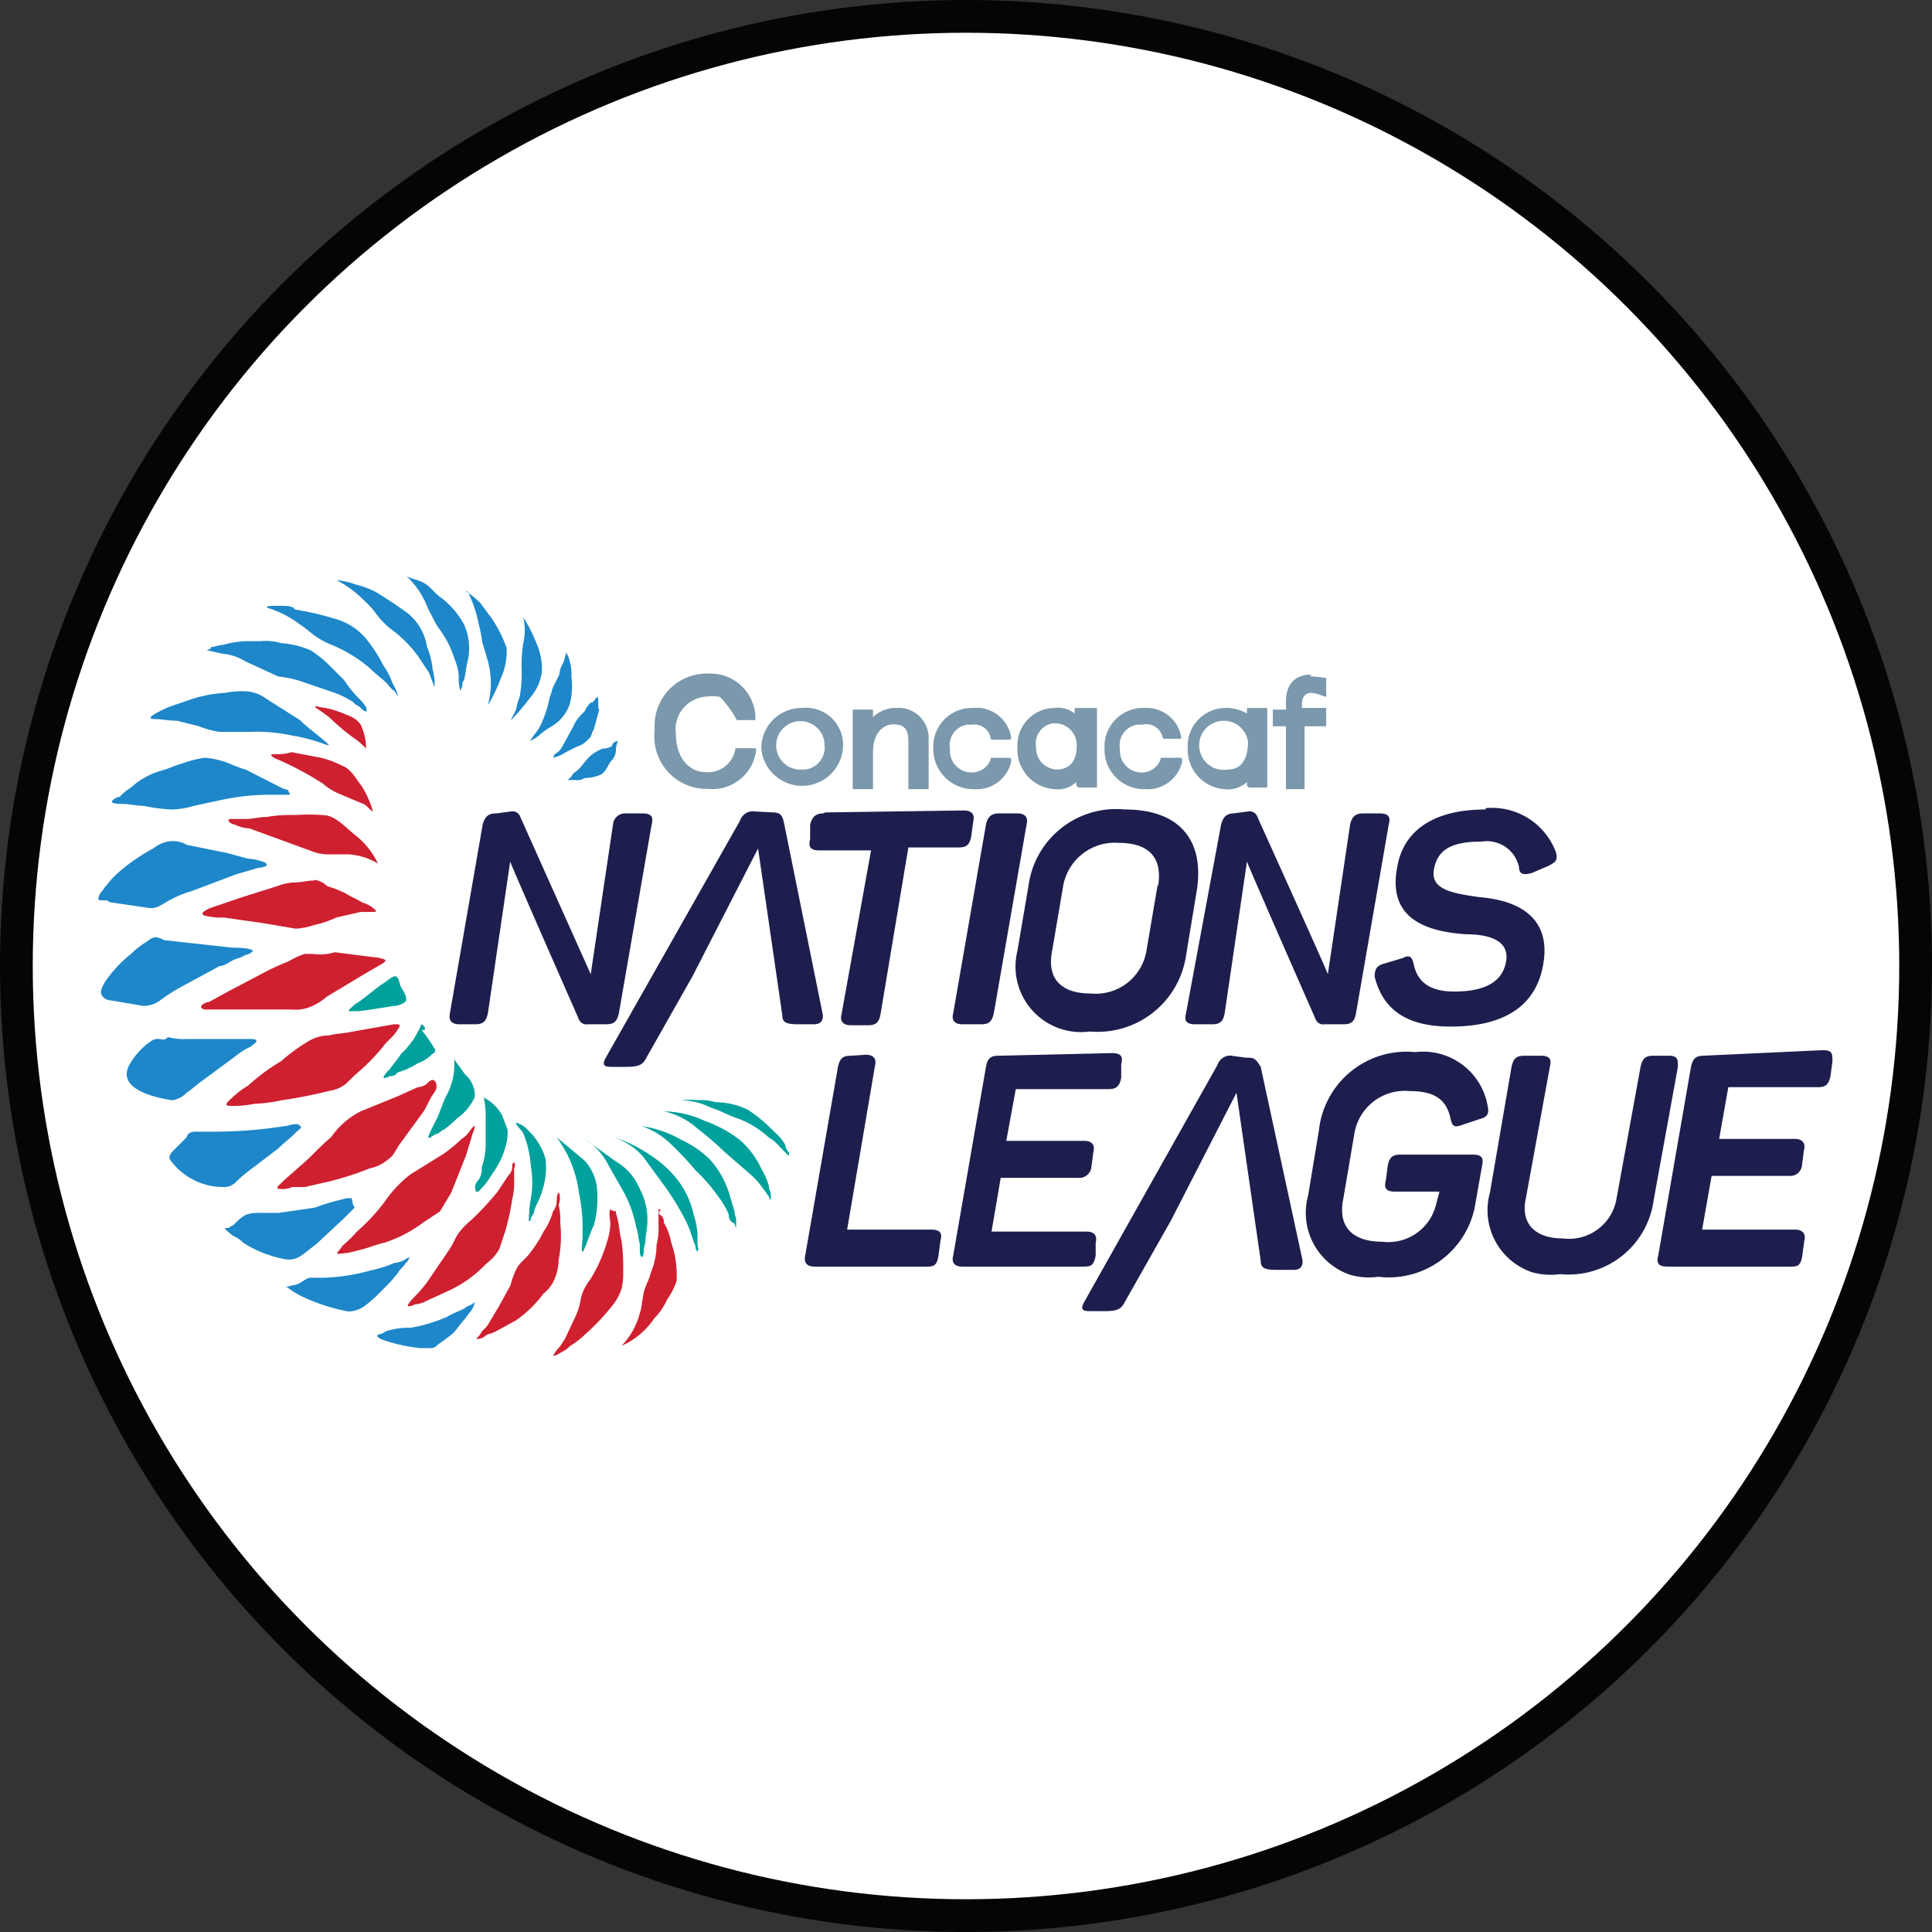 <?xml version="1.0" encoding="iso-8859-1"?>
<svg xmlns="http://www.w3.org/2000/svg" width="59" height="59" xmlns:v="https://vecta.io/nano"><rect width="100%" height="100%" fill="#333333" stroke="none"/><circle cx="29.5" cy="29.5" r="29" fill="#fff" stroke="#050505"/><path d="M12.42 17.6a2.61 2.61 0 0 1 .57.79 3.88 3.88 0 0 0 .22.46 1.9 1.9 0 0 0 .23.39 3.09 3.09 0 0 1 .45.91 1.46 1.46 0 0 1 .12.51 1.38 1.38 0 0 0 .05.45c0-.06.06-.12.06-.17a.22.22 0 0 1 .05-.17c.06-.23.06-.4.12-.62a1.75 1.75 0 0 0-.12-1.08 2.57 2.57 0 0 0-.73-.84c-.17-.12-.28-.29-.45-.4s-.38-.14-.57-.23zm-2.14.12a3.21 3.21 0 0 1 .84.62 2.47 2.47 0 0 1 .4.45 3 3 0 0 0 .39.4 3.76 3.76 0 0 1 .85.84l.34.51.17.45a1.75 1.75 0 0 0-.06-.56 2.34 2.34 0 0 0-.17-.68 1.66 1.66 0 0 0-.56-1c-.32-.24-.66-.46-1-.67a2.72 2.72 0 0 0-.62-.23 2 2 0 0 0-.58-.13zm4 .34a3.94 3.94 0 0 1 .34 1 5 5 0 0 1 .11.56l.17.57a2.58 2.58 0 0 1 0 1.35 5.38 5.38 0 0 0 .4-.84 1.92 1.92 0 0 0 .17-.91 3.79 3.79 0 0 0-.45-.9l-.34-.46a2.34 2.34 0 0 0-.45-.37zm-5.78.44c-.22 0-.39 0-.34.06a3.16 3.16 0 0 1 1 .51c.17.11.28.22.45.34a2.53 2.53 0 0 0 .51.28 4.28 4.28 0 0 1 1.19.73c.17.17.34.29.51.45a.8.8 0 0 0 .22.23c.06.06.06.11.12.17a1.42 1.42 0 0 0-.17-.4 2.29 2.29 0 0 0-.29-.56 4.31 4.31 0 0 0-.56-.85 1.89 1.89 0 0 0-.9-.56 9.05 9.05 0 0 0-1.25-.29c-.01-.11-.3-.11-.49-.11zm7.48.35a1.76 1.76 0 0 1 0 .79 4.2 4.2 0 0 0-.05.79 4.06 4.06 0 0 1-.06.85 1.9 1.9 0 0 0-.11.39l-.17.34a7.24 7.24 0 0 0 .62-.73 1.44 1.44 0 0 0 .34-.79 1.93 1.93 0 0 0-.17-.85 4.5 4.5 0 0 0-.4-.79zm-8 .73H7.5a3.11 3.11 0 0 0-.68.11 1.4 1.4 0 0 0-.28.06c-.06 0-.11 0-.11.06l-.12.05c.06 0 .51.12.62.12a1.65 1.65 0 0 1 .57.22l1 .46a3.08 3.08 0 0 1 .73.16l1 .34a3.06 3.06 0 0 1 .57.29c0 .05.17.11.22.17a.28.28 0 0 0 .17.11.21.21 0 0 0 0-.11 1.09 1.09 0 0 0-.23-.29 3.45 3.45 0 0 1-.45-.56l-.51-.51a3.9 3.9 0 0 0-.51-.4 2.83 2.83 0 0 0-.9-.22 1.69 1.69 0 0 0-.63-.06zm9.32.34c-.05.11-.05.23-.11.34a.8.8 0 0 0-.11.34l-.17.34c-.06.11-.06.22-.12.34a3.62 3.62 0 0 1-.22.73 1.6 1.6 0 0 1-.23.4c-.05.05-.11.17-.17.22a1.05 1.05 0 0 0 .29-.17 2.14 2.14 0 0 1 .39-.28 1.27 1.27 0 0 0 .55-.68 2.16 2.16 0 0 0 .05-.84 1.41 1.41 0 0 0-.05-.46.7.7 0 0 0-.12-.28zm-9.8 1.19a2.68 2.68 0 0 0-.63.05 3.92 3.92 0 0 0-1.13.23l-.5.17a3 3 0 0 0-.57.28c-.17.12 0 .12.11.12s.4.05.62.05l.68.17a2.72 2.72 0 0 0 .62.17h.91a5.16 5.16 0 0 1 1.3.11c.73.12 1.13.34 1.13.29s-.85-.68-.85-.74l-1.07-.68a1.16 1.16 0 0 0-.62-.22zm10.74.17h0c-.11.11-.11.17-.17.17s-.17.17-.22.28a1.25 1.25 0 0 0-.34.45l-.34.62a.51.51 0 0 1-.23.23l-.05.11a1.13 1.13 0 0 0 .39-.17l.34-.17a.69.69 0 0 0 .34-.22c.11-.06.11-.23.17-.29l.17-.62c-.06 0 0-.39-.06-.39zm.63 1.35c-.06 0-.17.06-.17.12s-.17.11-.29.11a1.29 1.29 0 0 0-.39.23c-.12.11-.23.28-.34.39s-.17.11-.23.23l-.11.11h.23a.39.39 0 0 0 .28-.06 1.26 1.26 0 0 0 .51-.11c.17-.11.22-.34.34-.45a.49.49 0 0 0 .11-.28.72.72 0 0 1 .06-.29zm-12.61.51a3.22 3.22 0 0 0-.68.17c-.22.06-.45.17-.67.23a2.28 2.28 0 0 0-.91.51 1.54 1.54 0 0 0-.34.28.39.39 0 0 0-.22.11c-.12.11.22.11.28.11.23 0 .45.06.68.06a4.82 4.82 0 0 0 .85.11 2.54 2.54 0 0 0 .67-.11l.79-.17a7.17 7.17 0 0 1 1.53-.17h.57c.11 0 0-.05 0-.11s-.17-.06-.23-.11L7.5 23.5c-.23-.06-.45-.17-.62-.23a2.63 2.63 0 0 0-.62-.13zm-1.07 2.55a1 1 0 0 0-.51.22 5.68 5.68 0 0 0-1 .68 2.46 2.46 0 0 0-.39.4 1.84 1.84 0 0 0-.17.22.46.46 0 0 0-.12.23c0 .11.29 0 .34.11l1.16.17c.28.06.45-.11.68-.23a3.36 3.36 0 0 1 .68-.28l1.35-.51.69-.2c.06 0 .4-.05.17-.17a1.79 1.79 0 0 0-.51-.11l-.62-.17-1.24-.25a.82.82 0 0 0-.51-.11zm-.45 2.93a.46.46 0 0 0-.23.12 2.76 2.76 0 0 0-.51.39 4 4 0 0 0-.79.85c-.06.11-.17.28-.11.4a.33.33 0 0 0 .28.17l1 .17a.87.87 0 0 0 .51-.17 5 5 0 0 1 .62-.4l1.2-.65c.17 0 .34-.17.51-.22a1.15 1.15 0 0 0 .28-.12.39.39 0 0 0 .22-.11c0-.11-.56-.11-.62-.11l-2.09-.23a.66.66 0 0 0-.27-.09zm.11 3.11a.32.32 0 0 0-.23.06 2.13 2.13 0 0 0-.67.73c-.4.74.79 1 1.3 1.08a.73.73 0 0 0 .45-.23c.17-.11.34-.28.51-.39l1-.74a2.11 2.11 0 0 1 .45-.28c.06-.06.17-.11.17-.17s-.11-.06-.17-.06h-.61q-.67 0-1.35 0a1.85 1.85 0 0 1-.57-.06c-.11.12-.17.06-.28.06zm4.18 2.6c-.11 0-.28.06-.34.06a13.93 13.93 0 0 1-2.14.17h-.51c-.17 0-.29 0-.34.17l-.34.34c-.11.11-.23.22-.17.34a2 2 0 0 0 1.64.84.49.49 0 0 0 .39-.17 4.23 4.23 0 0 1 .4-.34l.88-.67c.17-.17.34-.29.51-.46s.22-.16.16-.22a.15.15 0 0 0-.14-.06zm1.7 2.26h-.12a7.12 7.12 0 0 0-1 .29l-1.11.16h-.54a1.19 1.19 0 0 0-.46.06 1.54 1.54 0 0 0-.34.28c-.06.06-.12.06-.17.12h-.12c0 .06.17.17.23.23a1.13 1.13 0 0 1 .34.23 3.62 3.62 0 0 0 1.3.5.65.65 0 0 0 .45-.11c.17-.11.28-.22.45-.34l.85-.79.34-.34c-.1-.17-.05-.23-.1-.29zm1.77 1.81a.23.23 0 0 0-.12.06.8.8 0 0 1-.34.11 3.86 3.86 0 0 1-.73.23 6.09 6.09 0 0 1-1.41.22h-.4c-.11 0-.17.06-.28.12a.55.55 0 0 1-.28.11l-.23.06h.06a2.6 2.6 0 0 0 .45.28 5.82 5.82 0 0 0 1.41.46.87.87 0 0 0 .51-.17 4.52 4.52 0 0 0 .56-.51 4.41 4.41 0 0 0 .46-.51c.05-.11.17-.17.22-.28a.32.32 0 0 0 .12-.18zm2 1.36h0c-.11.11-.22.11-.28.17s-.39.17-.56.28a4.91 4.91 0 0 1-1.13.34 1.85 1.85 0 0 0-.57.06.57.57 0 0 0-.28.11c-.17.05-.23.05-.06.17a4.84 4.84 0 0 0 1.24.28h.29a.27.27 0 0 0 .22-.11 5 5 0 0 0 .46-.34c.11-.11.22-.28.33-.4s.12-.17.17-.22a.68.68 0 0 0 .17-.34z" fill="#1d87c9"/><g fill="#00a19c"><path d="M12.08 29.81c-.11 0-.28.17-.39.23s-.57.45-.74.56a.88.88 0 0 0-.22.17c-.05.05-.12.11-.06.11h.23c.17 0 .79-.11 1.13-.16a.61.61 0 0 0 .34-.12c.11-.11-.06-.34-.12-.45s-.05-.28-.17-.34zm.79 1.47a2.55 2.55 0 0 1-.62.9c-.11.17-.22.29-.34.46 0 0-.28.28-.17.28a.49.49 0 0 0 .17-.06.23.23 0 0 0 .23-.11 2.31 2.31 0 0 0 .62-.28 1.2 1.2 0 0 0 .45-.29.11.11 0 0 0 .06-.17c-.06-.06-.06-.11-.11-.16a3.73 3.73 0 0 0-.29-.4c.17.05.12-.11 0-.17zm1 1.07a2 2 0 0 1-.26 1.15c-.11.23-.17.46-.28.68l-.17.34s-.12.23-.06.23.17-.12.23-.12.17-.13.22-.13a2.57 2.57 0 0 0 .4-.34 1.63 1.63 0 0 0 .55-.66.84.84 0 0 0-.29-.68zm.9 1.15a2.57 2.57 0 0 1 .06.68v.85a2.2 2.2 0 0 1-.12.62.57.57 0 0 1-.11.4.29.29 0 0 0-.06.34c.05.06.17-.12.23-.17a2.86 2.86 0 0 0 .28-.4 2.38 2.38 0 0 0 .4-.85 1.5 1.5 0 0 0 .05-.47l-.17-.45a1.36 1.36 0 0 0-.59-.55zm6.56.1a2.18 2.18 0 0 0-.51 0 2.18 2.18 0 0 1 .9.23c.34.11.51.23.85.34a2.9 2.9 0 0 1 .9.56 1.34 1.34 0 0 1 .34.29l.17.17.11.11a.21.21 0 0 0 0-.11.38.38 0 0 1-.11-.23 1.45 1.45 0 0 0-.34-.4 4.66 4.66 0 0 0-.8-.67 2.29 2.29 0 0 0-1-.23 1.27 1.27 0 0 0-.54-.06z"/><path d="M20.28 33.94a2.22 2.22 0 0 1 1 .51 9.9 9.9 0 0 1 .85.73l.84.73a2.18 2.18 0 0 1 .34.4c.06.06.12.17.17.23a.24.24 0 0 0 .06.11v-.15c0-.11-.06-.17-.06-.28a1.92 1.92 0 0 0-.22-.51 2.65 2.65 0 0 0-.68-.91 4 4 0 0 0-1.08-.58 3 3 0 0 0-1.22-.28zm-4.52.34c0 .11.17.22.22.33a3.16 3.16 0 0 1 .23 1 2.8 2.8 0 0 1 0 1 3.82 3.82 0 0 0-.06.68c.06 0 .06-.06.06-.11a.38.38 0 0 0 .11-.23c.06-.17.17-.34.23-.56a2.26 2.26 0 0 0 .11-1 1.91 1.91 0 0 0-.51-.85.83.83 0 0 0-.39-.26zm3.84.11a2.4 2.4 0 0 1 .9.56 9.22 9.22 0 0 1 .74.79 5.37 5.37 0 0 1 .73.85 2.16 2.16 0 0 1 .29.51.23.23 0 0 0 .11.23c.11.06.06.11.11.17v-.23c0-.11-.05-.17-.05-.28l-.17-.57a2.77 2.77 0 0 0-.57-1 3.08 3.08 0 0 0-.9-.62 3.37 3.37 0 0 0-1.19-.41zm-.85.34a2.35 2.35 0 0 1 .45.22 1.77 1.77 0 0 1 .46.4l.62.85a7.93 7.93 0 0 1 .62 1 3 3 0 0 1 .23.56c.05.12.05.17.11.29a.21.21 0 0 0 .06.17c.05-.06 0-.17 0-.23v-.28a2.27 2.27 0 0 0-.12-.63 2.66 2.66 0 0 0-.45-1 3.36 3.36 0 0 0-.85-.79 4.41 4.41 0 0 0-1.13-.56zm-1.75 0a3.63 3.63 0 0 1 .68 1.69 5.52 5.52 0 0 1 .11.91v.51s-.05.39 0 .39.28-.73.34-.79a3.08 3.08 0 0 0 .11-1 1.48 1.48 0 0 0-.39-1zm.85.05a2 2 0 0 1 .73.8l.51.9a3.94 3.94 0 0 1 .34 1c.06.17.06.34.11.51v.23s0 .16.06.16.06-.16.06-.22.05-.17.05-.28.06-.4.06-.57a2 2 0 0 0-.23-1 1.76 1.76 0 0 0-.73-.84z"/></g><path d="M9.65 21.56c-.05.06-.05 0 .4.34a7.24 7.24 0 0 0 .73.62 2.18 2.18 0 0 1 .4.34 1.71 1.71 0 0 0-.17-.74.81.81 0 0 0-.4-.28 3.09 3.09 0 0 0-.67-.22 1.36 1.36 0 0 1-.29-.06zm-1.24 1.47c-.06 0-.17 0-.11.06a.56.56 0 0 0 .2.11 9.87 9.87 0 0 1 1.36.73 1.82 1.82 0 0 0 .45.29l.4.17.39.16c.12.06.17.17.29.23a2.75 2.75 0 0 0-.17-.45 2 2 0 0 0-.23-.4c-.17-.22-.28-.45-.57-.56a2.9 2.9 0 0 0-.62-.23l-.9-.17a1.35 1.35 0 0 1-.49.06zm.62 1.86a4.54 4.54 0 0 0-.9.06c-.23 0-.4.06-.62.06h-.46c-.17 0 0 .17.12.17a1.16 1.16 0 0 0 .45.12l2 .73a1.49 1.49 0 0 0 .51.06h.51a2 2 0 0 1 .9.28 2.41 2.41 0 0 0-.67-.85c-.29-.22-.57-.56-.91-.62a5.78 5.78 0 0 0-.93-.01zm.57 2c-.23 0-.4.06-.62.06a1.53 1.53 0 0 0-.51.11l-1.08.34-1 .34c-.11.06-.34.17-.11.23a2.09 2.09 0 0 0 .56.05l1.19.17 1 .17a2.14 2.14 0 0 0 .56-.11 3.2 3.2 0 0 0 .68-.23l.74-.17h.34c.12 0 .16 0 .11-.06a.9.9 0 0 0-.4-.23c-.17-.11-.34-.17-.51-.28a3.83 3.83 0 0 0-.56-.22.65.65 0 0 0-.39-.19zm-.1 2.24h-.19a2.27 2.27 0 0 0-.5.23c-.21.08-.43.18-.63.28L7 30.26l-.62.34c-.12 0-.4.17-.12.23h2.66a1.2 1.2 0 0 0 .62-.11 1.82 1.82 0 0 0 .45-.29l1.13-.68.57-.33c.17-.12.05-.12-.12-.17l-1.35-.17a1.56 1.56 0 0 1-.68.05zm2.64 2.15h-.11l-1.3.23c-.23.05-.45.05-.68.11a1.23 1.23 0 0 0-.62.17 5.78 5.78 0 0 0-.85.62 6 6 0 0 0-1 .74 2.76 2.76 0 0 0-.51.39c-.06.06-.28.23-.06.23a3 3 0 0 0 .74-.06 4.82 4.82 0 0 0 .85-.11 14.15 14.15 0 0 0 1.47-.29 1 1 0 0 0 .5-.22l.29-.28a6.13 6.13 0 0 0 .84-.85c.12-.17.29-.28.4-.45s.17-.23 0-.23zm1.07 1.7c-.05 0-.11.05-.17.11a.43.43 0 0 1-.28.11l-.62.28-1.13.46a2.45 2.45 0 0 0-.9.79c-.34.28-.63.62-.91.85l-.51.45c-.17.17-.34.28-.11.28a.66.66 0 0 0 .34-.06h.39l.74-.17a9 9 0 0 0 1.24-.4 1.22 1.22 0 0 0 .57-.28c.17-.11.22-.28.34-.45l.73-1c.11-.17.17-.34.28-.51s.12-.17.12-.28-.06-.18-.12-.18zm1.29 1.41c-.06 0-.17.17-.17.17a.8.8 0 0 1-.23.22 4.89 4.89 0 0 1-.56.46l-1 .62a3.59 3.59 0 0 0-.8.85 6 6 0 0 1-.84.9 3.92 3.92 0 0 1-.46.45c0 .06-.22.23-.11.23a2.6 2.6 0 0 0 .62-.11c.29-.06.51-.17.79-.23a4.09 4.09 0 0 0 1.19-.62l.51-.34.34-.57.45-1.13.17-.56c0-.06.1-.23.1-.34zm1.2 1.11c-.06 0-.06.11-.06.17a.36.36 0 0 1-.11.22l-.34.51a9 9 0 0 1-.79.85 2.46 2.46 0 0 0-.39.4c-.12.17-.17.34-.29.51l-.68 1a4.19 4.19 0 0 1-.39.45c0 0-.28.28-.17.28s.17-.06.23-.06a.92.92 0 0 0 .33-.11l.74-.34a3.76 3.76 0 0 0 1.07-.79 1.44 1.44 0 0 0 .4-.45l.17-.51a6.86 6.86 0 0 0 .22-1 2.14 2.14 0 0 0 .06-.62v-.34a.15.15 0 0 0 0-.17zm1.36.92c-.06.06-.06.23-.06.29a.49.49 0 0 1-.11.28 2.07 2.07 0 0 1-.29.62 3.6 3.6 0 0 1-.39.62c-.11.17-.28.28-.4.45a2.32 2.32 0 0 0-.22.57l-.34.62-.34.57c-.06.11-.17.17-.23.28s-.17.17-.11.17a.4.4 0 0 0 .28-.12c.12-.05.17-.05.29-.11l.62-.34a3.63 3.63 0 0 0 .84-.82 1.08 1.08 0 0 0 .34-.45 1.57 1.57 0 0 0 .12-.57 3.89 3.89 0 0 0 .05-1.13 2.09 2.09 0 0 0-.05-.56.55.55 0 0 0 0-.4zm1.58.51c-.06.11 0 .34 0 .45a2.21 2.21 0 0 1-.11.57 4.61 4.61 0 0 1-.51 1.13 1.55 1.55 0 0 0-.28.56 1.88 1.88 0 0 1-.17.57l-.29.62c-.05.11-.11.17-.17.28a1.23 1.23 0 0 0-.22.29c.11 0 .17-.06.28-.12a.66.66 0 0 0 .23-.17 2.69 2.69 0 0 0 .5-.39 6.44 6.44 0 0 0 .8-.85 1.58 1.58 0 0 0 .28-.51 2.09 2.09 0 0 0 .05-.56 5.56 5.56 0 0 0-.05-.91c-.06-.22-.06-.39-.11-.62s-.06-.17-.06-.28a.27.27 0 0 1-.17-.06zm1.47 0v.51a1.85 1.85 0 0 1-.06.57 2.21 2.21 0 0 1-.17.84c-.05.23-.17.4-.22.62s-.06.46-.12.63a2.26 2.26 0 0 1-.56 1h0a2.34 2.34 0 0 0 1-.84 1.86 1.86 0 0 0 .39-.57 2.29 2.29 0 0 0 .29-.56 3 3 0 0 0-.16-1.18 1.93 1.93 0 0 0-.23-.62.23.23 0 0 0-.11-.23c-.11-.06.06-.17 0-.17z" fill="#cf2030"/><g fill="#1d1e4d"><path d="M45.37 24.72c-1.64 0-2.54.68-2.71 1.81-.28 1.59 1 1.92 2.09 2 .79 0 1.36.22 1.24.85s-.68.9-1.58.9c-.73 0-1.13-.28-1.24-.85-.06-.22-.12-.28-.34-.17l-.57.17c-.22.06-.28.17-.28.4.23.9.85 1.52 2.32 1.52 1.69 0 2.6-.67 2.82-1.86.29-1.53-.84-2-1.92-2.09-.85-.12-1.52-.23-1.41-.85s.56-.85 1.47-.85a1 1 0 0 1 1.13.79c0 .23.17.23.39.17l.51-.22c.23-.12.28-.17.23-.4a2.08 2.08 0 0 0-2.15-1.36zm-22.32.06a.41.41 0 0 0-.45.28l-4.1 7.24c-.12.22-.06.28.17.28h.45c.39 0 .51-.06.62-.28l1.41-2.49 2-3.9.74 5.09c0 .22.11.28.5.28h.46c.22 0 .28-.11.28-.28l-1.19-5.88c-.05-.23-.12-.31-.34-.31z"/><path d="M15.14 24.84c-.23 0-.34.11-.4.34l-1 5.76c-.05.23.06.34.29.34h.47c.23 0 .34-.06.4-.34l.68-4.63c0 .05 2.09 4.8 2.09 4.8a.25.25 0 0 0 .28.17h.55c.23 0 .34-.06.4-.34l1-5.76c.06-.23 0-.34-.28-.34h-.51a.37.37 0 0 0-.39.34l-.68 4.57-2.15-4.8a.25.25 0 0 0-.28-.17l-.45.06zm10 0c-.23 0-.34.11-.4.34v.45c-.06.22 0 .34.28.34h1.58l-.9 5c-.06.22.05.34.28.34h.52c.22 0 .34-.06.39-.34l.85-5.09h1.53c.22 0 .34-.06.39-.34l.06-.45c.06-.23-.06-.34-.28-.34l-4.24.06zm5.36 0c-.23 0-.34.11-.39.34l-1 5.76c-.06.23.05.34.28.34h.57c.22 0 .33-.06.39-.34l1-5.76c.06-.23-.06-.34-.28-.34zm7.18 0c-.22 0-.33.11-.39.34l-1.07 5.76c-.06.23 0 .34.28.34h.51c.22 0 .34-.06.39-.34l.68-4.63c0 .05 2.09 4.8 2.09 4.8a.25.25 0 0 0 .28.17h.57c.23 0 .34-.06.39-.34l1-5.76c.06-.23 0-.34-.28-.34h-.51c-.23 0-.34.11-.39.34l-.68 4.57c0-.05-2.15-4.8-2.15-4.8a.25.25 0 0 0-.28-.17l-.46.06z"/><path d="M34.35 24.72a2.7 2.7 0 0 0-2.94 2.32l-.34 2a2 2 0 0 0 2.21 2.46 2.73 2.73 0 0 0 2.94-2.32l.33-2c.23-1.49-.5-2.46-2.2-2.46zm1 2.32l-.34 2a1.57 1.57 0 0 1-1.7 1.3c-.9 0-1.35-.45-1.18-1.3l.34-2a1.6 1.6 0 0 1 1.69-1.3c.93 0 1.34.45 1.21 1.3zm7.87 5.09a2.69 2.69 0 0 0-2.94 2.37l-.33 2a2 2 0 0 0 1.28 2.43 2.08 2.08 0 0 0 .86.06 2.68 2.68 0 0 0 2.94-2.09l.23-1.3c.05-.23 0-.34-.28-.34h-2.21c-.22 0-.34.06-.39.34l-.06.45c-.06.23 0 .34.28.34h1.36l-.12.45a1.5 1.5 0 0 1-1.63 1.08c-.91 0-1.36-.46-1.19-1.3l.34-2a1.56 1.56 0 0 1 1.69-1.3c.79 0 1.13.28 1.25.85.05.23.11.28.39.17l.51-.17c.23-.06.28-.17.23-.4a2 2 0 0 0-2.21-1.64zm-5.59.11a.41.41 0 0 0-.45.28l-4.07 7.24c-.12.22-.06.28.17.28h.45c.39 0 .51-.06.62-.28l1.41-2.49 2-3.9.74 5.13c0 .22.11.28.5.28h.5c.22 0 .28-.11.28-.28l-1.28-5.92c-.17-.28-.22-.28-.45-.28l-.45-.06zm-11.64 0c-.23 0-.34.06-.4.34l-1 5.76c-.05.23.06.34.29.34h3.39c.22 0 .34 0 .39-.34l.06-.45c.06-.22 0-.34-.28-.34h-2.57l.85-5c.06-.23-.06-.34-.28-.34z"/><path d="M30.5 32.24c-.23 0-.34.06-.39.34l-1 5.76c-.06.23.05.34.28.34h3.67c.23 0 .34 0 .4-.34v-.39c.06-.23-.06-.34-.28-.34h-2.9l.28-1.64h2.38a.37.37 0 0 0 .39-.34l.06-.45c.06-.23-.06-.34-.28-.34h-2.38l.29-1.58h2.82c.23 0 .34-.06.4-.34v-.42c.06-.23 0-.34-.28-.34l-3.46.08zm16.06 0c-.23 0-.34.06-.4.34l-.66 3.84a2 2 0 0 0 1.28 2.43 2.13 2.13 0 0 0 .87.06 2.62 2.62 0 0 0 2.85-2.26l.74-4.07c0-.23 0-.34-.28-.34h-.46c-.23 0-.34.06-.4.34l-.73 4a1.47 1.47 0 0 1-1.64 1.24c-.91 0-1.3-.51-1.13-1.24l.73-4c.06-.23 0-.34-.28-.34zm5.48 0c-.23 0-.34.06-.4.34l-1 5.76c-.06.23 0 .34.28.34h3.73c.23 0 .34 0 .39-.34l.06-.45c.06-.22-.06-.34-.28-.34h-2.84l.29-1.64h2.37a.36.36 0 0 0 .39-.33h0l.06-.46c.06-.22-.06-.34-.28-.34H52.5l.28-1.58h2.72c.23 0 .34-.05.4-.34l.06-.45c0-.23 0-.34-.29-.34l-3.67.17z"/></g><g fill="#7b98ac"><path d="M21.5 21.28a1.65 1.65 0 0 1 .48 0 2.86 2.86 0 0 1 .52.71h.51c.06 0 .06 0 .06-.05a1.37 1.37 0 0 0-1.37-1.37h-.12a1.59 1.59 0 0 0-1.59 1.59.86.86 0 0 0 0 .16 1.6 1.6 0 0 0 1.51 1.77h.12a1.34 1.34 0 0 0 1.47-1.18c0-.06 0-.06-.06-.06h-.53c-.05 0-.05 0-.05.06a.85.85 0 0 1-.91.67c-.45 0-.9-.39-.9-1.18a1 1 0 0 1 .86-1.12zm18.56-.68c-.51 0-.79.28-.79.85v.22h-.4v.51h.4v1.92h.51c.06 0 .06 0 .06-.05v-1.87h.66v-.56h-.74v-.12c0-.23.12-.34.28-.34a1.14 1.14 0 0 1 .4.11h.06a.06.06 0 0 0 0-.06v-.5a4.16 4.16 0 0 0-.51-.06zM27.4 21.62a1 1 0 0 0-.74.28v-.17c0-.06 0-.06-.05-.06h-.51c-.06 0-.06 0-.06.06v2.32c0 .05 0 .05.06.05h.51c.05 0 .05 0 .05-.05v-1.08c0-.56.29-.85.63-.85s.45.17.45.51v1.42c0 .05 0 .05.05.05h.51c.06 0 .06 0 .06-.05V22.5a.92.92 0 0 0-1-.88zm2.32 0a1.18 1.18 0 0 0-1.22 1.14v.1a1.23 1.23 0 0 0 1.2 1.24h.05a1.08 1.08 0 0 0 1.13-.84v-.06a.06.06 0 0 0-.06-.06h-.51c-.06 0-.06 0-.06.06a.61.61 0 0 1-.56.39.66.66 0 0 1-.68-.66v-.07a.63.63 0 0 1 .53-.73h.15a.5.5 0 0 1 .56.4.06.06 0 0 0 .06.06h.51a.06.06 0 0 0 .06-.06h0a1.07 1.07 0 0 0-1.16-.91zm5.25 0a1.18 1.18 0 0 0-1.24 1.12v.12a1.21 1.21 0 0 0 1.18 1.24h.06a1.08 1.08 0 0 0 1.13-.84v-.06s0-.06-.05-.06h-.55c-.06 0-.06 0-.06.06a.61.61 0 0 1-.56.39.66.66 0 0 1-.68-.66v-.07a.63.63 0 0 1 .53-.73h.15a.51.51 0 0 1 .62.37h0a.06.06 0 0 0 .06.06h.51v-.06h0a1.07 1.07 0 0 0-1.1-.88zm-10.24 0a.89.89 0 0 0-.23 0 1.23 1.23 0 0 0-1.25 1.19v.05a1.25 1.25 0 0 0 2.49 0 1.13 1.13 0 0 0-1.01-1.24zm-.15 1.88h-.08a.74.74 0 1 1 .68-.8v.06a.67.67 0 0 1-.6.74z"/><path d="M33.39 21.62h-.57v.17a.81.81 0 0 0-.62-.17 1.14 1.14 0 0 0-1.13 1.17v.07a1.21 1.21 0 0 0 1.13 1.24.82.82 0 0 0 .67-.22v.11l.06.06h.51c.06 0 .06 0 .06-.06v-2.32c0-.05 0-.05-.11-.05zm-1.13 1.88a.66.66 0 0 1-.62-.69h0a.62.62 0 0 1 .5-.72h.12a.66.66 0 0 1 .62.7h0c0 .47-.23.71-.62.71zm6.39-1.88h-.51c-.06 0-.06 0-.06.05v.12a1.25 1.25 0 0 0-.68-.17 1.16 1.16 0 0 0-1.13 1.19v.05a1.21 1.21 0 0 0 1.13 1.24.84.84 0 0 0 .68-.22v.11l.06.06h.51c.05 0 .05 0 .05-.06v-2.32c0-.05 0-.05-.05-.05zM37.5 23.5a.75.75 0 0 1-.259-1.478.75.75 0 0 1 .869.608.57.57 0 0 1 0 .13c-.03.5-.26.74-.61.74z"/></g></svg>